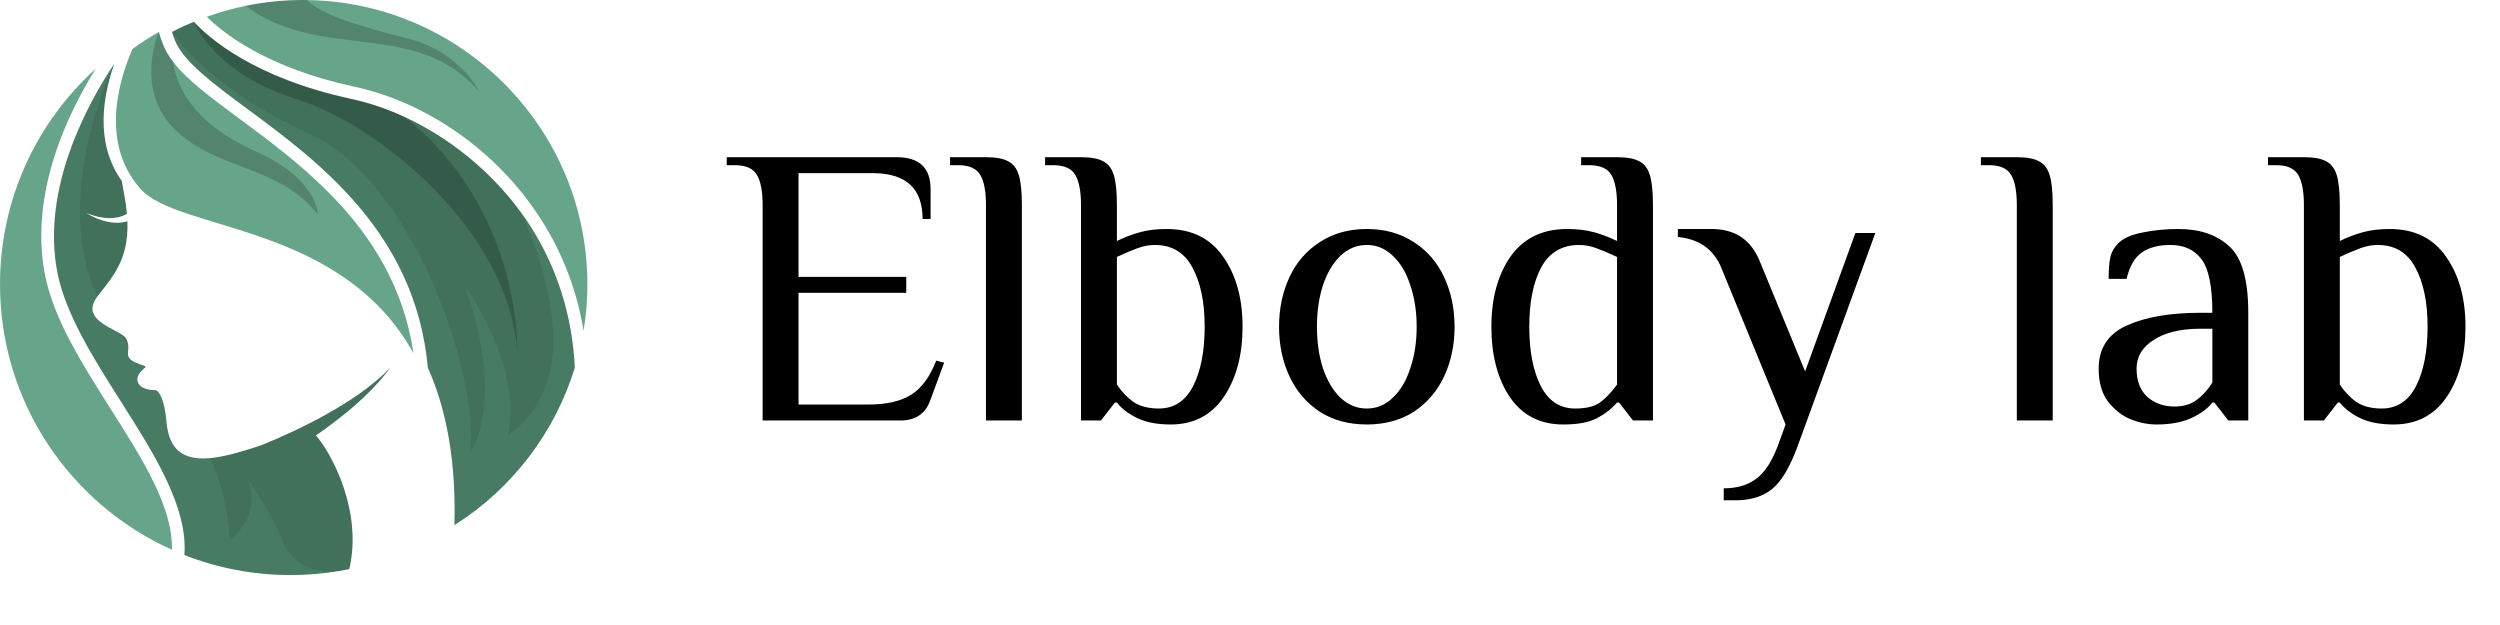 <svg fill="none" viewBox="0 0 188 47" xmlns="http://www.w3.org/2000/svg">
<path d="M31.091 26.555C25.653 16.752 13.421 17.419 10.565 14.199C8.872 12.29 8.561 9.985 8.784 7.929C8.971 6.221 9.527 4.683 9.968 3.678C10.6 3.218 11.258 2.792 11.943 2.402C12.038 2.741 12.148 3.075 12.282 3.401C12.453 3.826 12.701 4.237 13.016 4.646C14.075 6.026 15.893 7.368 18.061 8.97C20.238 10.581 22.754 12.441 25.003 14.773C27.892 17.762 30.344 21.534 31.091 26.555Z" fill="#66A589"/>
<path d="M43.225 27.647C41.735 32.491 38.551 36.724 34.177 39.483C34.301 34.85 33.628 30.877 32.178 27.659C31.259 17.545 23.957 12.148 18.622 8.204C16.038 6.293 13.809 4.644 13.159 3.044C13.075 2.836 13 2.623 12.934 2.406C12.932 2.404 12.932 2.402 12.932 2.402C13.467 2.12 14.016 1.866 14.577 1.635C14.577 1.635 14.577 1.635 14.579 1.637C15.696 2.85 19.101 5.863 26.417 7.44C27.771 7.733 29.121 8.193 30.428 8.798C33.824 10.366 36.945 12.905 39.182 15.982C39.42 16.304 39.645 16.634 39.859 16.967C41.906 20.147 43.035 23.765 43.225 27.647Z" fill="#41705B"/>
<path d="M44.17 21.384C44.17 22.556 44.073 23.716 43.885 24.857C43.386 21.84 42.308 19.014 40.661 16.455C37.429 11.425 32.179 7.707 26.615 6.509C20.124 5.114 16.818 2.512 15.553 1.265C15.551 1.263 15.549 1.263 15.549 1.263C16.508 0.919 17.491 0.642 18.488 0.438C19.899 0.149 21.34 0.002 22.788 0.002C22.883 0.002 22.976 0.002 23.071 0.004C30.334 0.099 36.736 3.833 40.531 9.465C42.83 12.874 44.17 16.975 44.17 21.384Z" fill="#66A589"/>
<path d="M8.315 30.741C10.717 34.522 13.025 38.162 12.924 41.337C5.308 37.923 0 30.272 0 21.383C0 14.948 2.778 9.166 7.201 5.168C5.162 8.42 2.186 14.469 3.379 20.647C4.02 23.974 6.204 27.412 8.315 30.741Z" fill="#66A589"/>
<path d="M29.348 27.647C28.757 28.469 28.056 29.214 27.317 29.917C26.574 30.617 25.777 31.253 24.964 31.874C24.568 32.177 24.165 32.466 23.755 32.747C24.871 33.979 27.302 38.398 26.266 42.798C26.012 42.849 25.757 42.899 25.499 42.94C24.314 43.138 23.098 43.242 21.856 43.242C19.037 43.242 16.343 42.709 13.867 41.735C14.15 38.16 11.605 34.148 9.12 30.233C7.056 26.982 4.922 23.617 4.315 20.471C3.075 14.073 6.71 7.613 8.596 4.796C7.777 7.1 7.079 10.707 9.159 13.607C9.203 13.89 9.258 14.187 9.316 14.496C9.43 15.07 9.504 15.594 9.545 16.077C9.498 16.106 9.448 16.135 9.395 16.16C9.279 16.22 9.149 16.265 9.019 16.302C8.753 16.375 8.468 16.405 8.183 16.399C7.894 16.399 7.605 16.346 7.316 16.286C7.172 16.249 7.031 16.207 6.887 16.166L6.464 16.015L6.86 16.234C6.996 16.296 7.131 16.364 7.271 16.424C7.554 16.535 7.845 16.637 8.154 16.69C8.458 16.746 8.777 16.771 9.101 16.736C9.26 16.717 9.421 16.69 9.58 16.639C9.683 19.499 8.522 20.75 7.331 22.287V22.289C6.128 23.839 8.076 24.516 9.021 25.074C9.219 25.191 9.372 25.301 9.446 25.416C9.572 25.612 9.622 25.788 9.64 25.955C9.681 26.341 9.533 26.65 9.715 26.919C9.919 27.222 10.521 27.391 10.802 27.494C10.881 27.523 10.934 27.546 10.945 27.565C10.953 27.579 10.942 27.6 10.912 27.631C10.769 27.792 10.2 28.18 10.352 28.696C10.53 29.309 11.458 29.35 11.685 29.346C11.906 29.34 12.366 29.963 12.513 31.682C12.655 33.321 13.318 34.699 15.811 34.45C15.931 34.441 16.059 34.425 16.187 34.406C17.287 34.239 18.509 33.865 19.635 33.486C20.372 33.193 21.113 32.865 21.84 32.53C22.741 32.107 23.639 31.665 24.508 31.176C25.379 30.685 26.238 30.173 27.053 29.593C27.866 29.011 28.648 28.382 29.348 27.647Z" fill="#41705B"/>
<path opacity="0.2" d="M31.091 26.555C25.653 16.752 13.421 17.419 10.565 14.199C8.872 12.29 8.561 9.985 8.784 7.929C9.064 10.082 10.29 13.782 15.326 14.725C22.549 16.081 26.613 18.94 28.97 22.3C28.97 22.3 28.557 19.823 25.003 14.771C27.892 17.763 30.344 21.534 31.091 26.555Z" fill="#66A589"/>
<path opacity="0.2" d="M43.225 27.647C41.735 32.491 38.551 36.724 34.177 39.483C34.301 34.85 33.628 30.877 32.179 27.658C31.259 17.545 23.957 12.148 18.622 8.204C16.038 6.293 13.809 4.644 13.159 3.044C13.075 2.836 13 2.623 12.934 2.405C13.017 2.533 15.694 6.654 23.251 10.061C30.925 13.524 35.942 27.718 35.389 33.99C35.389 33.99 38.049 30.314 34.99 21.594C35.106 21.749 39.287 27.443 38.198 32.735C38.198 32.735 41.706 30.731 41.609 25.412C41.545 21.776 40.094 18.007 39.18 15.979C39.419 16.302 39.644 16.631 39.857 16.965C41.906 20.147 43.035 23.765 43.225 27.647Z" fill="#66A589"/>
<path opacity="0.2" d="M44.17 21.385C44.17 22.556 44.073 23.716 43.885 24.857C43.386 21.841 42.307 19.014 40.66 16.455C37.428 11.425 32.179 7.708 26.615 6.509C20.124 5.114 16.818 2.512 15.553 1.265C15.693 1.362 20.199 4.423 27.148 5.172C34.204 5.933 40.243 12.158 42.197 16.335C42.197 16.335 41.861 12.864 40.531 9.465C42.829 12.874 44.17 16.975 44.17 21.385Z" fill="#66A589"/>
<path opacity="0.2" d="M25.497 42.938C24.312 43.136 23.096 43.24 21.854 43.24C19.035 43.24 16.341 42.707 13.865 41.733C14.149 38.157 11.603 34.146 9.118 30.231C7.054 26.979 4.92 23.615 4.313 20.469C3.073 14.07 6.709 7.61 8.594 4.793C8.486 5.016 3.785 14.909 7.329 22.284V22.286C6.127 23.836 8.074 24.514 9.019 25.072C9.227 25.377 9.434 25.67 9.638 25.953C9.679 26.339 9.531 26.648 9.714 26.917C9.917 27.22 10.519 27.389 10.8 27.491C10.837 27.538 10.872 27.586 10.911 27.631C10.767 27.792 10.199 28.18 10.35 28.696C10.528 29.309 11.456 29.35 11.683 29.346C11.904 29.34 12.364 29.963 12.511 31.682C12.653 33.321 13.316 34.699 15.809 34.45C16.576 36.086 17.097 38.012 17.282 40.612C17.282 40.612 19.757 38.873 18.62 35.996C18.62 35.996 20.492 38.672 21.23 40.612C21.881 42.334 23.513 43.174 25.497 42.938Z" fill="#66A589"/>
<path opacity="0.2" d="M23.904 16.131C21.019 12.437 16.445 12.854 13.234 9.81C10.023 6.766 11.942 2.403 11.942 2.403C12.037 2.743 12.148 3.076 12.281 3.402C12.452 3.827 12.7 4.238 13.015 4.648C13.393 7.331 15.444 9.709 19.223 11.383C23.904 13.455 23.904 16.131 23.904 16.131Z" fill="black"/>
<path opacity="0.2" d="M38.904 26.555C38.352 17.464 28.568 9.409 22.3 7.451C16.127 5.527 14.625 1.756 14.581 1.637C15.698 2.85 19.103 5.863 26.419 7.44C27.773 7.733 29.123 8.192 30.43 8.798C39.316 15.838 38.904 26.555 38.904 26.555Z" fill="black"/>
<path opacity="0.2" d="M36.041 6.901C32.73 3.063 28.518 3.515 23.905 2.662C20.985 2.12 19.319 1.11 18.49 0.436C19.901 0.147 21.342 -1.52588e-05 22.789 -1.52588e-05C22.884 -1.52588e-05 22.978 -1.48443e-05 23.073 0.002C24.283 1.209 27.292 2.029 30.728 2.912C34.579 3.899 35.999 6.809 36.041 6.901Z" fill="black"/>
<path d="M57.35 15.421C57.35 14.401 57.21 13.651 56.93 13.171C56.65 12.671 56.09 12.421 55.25 12.421H54.65V11.821H67.43C69.13 11.821 69.98 12.621 69.98 14.221V16.471H69.38C69.38 14.171 68.13 13.021 65.63 13.021H60.05V20.821H68.15V22.021H60.05V30.421H65.3C66.68 30.421 67.76 30.171 68.54 29.671C69.32 29.171 69.94 28.321 70.4 27.121L71 27.271L69.95 30.121C69.59 31.121 68.84 31.621 67.7 31.621H57.35V15.421ZM74.145 15.421C74.145 14.401 74.005 13.651 73.725 13.171C73.445 12.671 72.885 12.421 72.045 12.421H71.445V11.821H74.145C74.885 11.821 75.435 11.921 75.795 12.121C76.175 12.301 76.445 12.641 76.605 13.141C76.765 13.641 76.845 14.401 76.845 15.421V31.621H74.145V15.421ZM88.041 31.921C87.021 31.921 86.181 31.761 85.521 31.441C84.861 31.121 84.351 30.731 83.991 30.271H83.841L82.791 31.621H81.291V15.421C81.291 14.401 81.151 13.651 80.871 13.171C80.591 12.671 80.031 12.421 79.191 12.421H78.591V11.821H81.291C82.031 11.821 82.581 11.921 82.941 12.121C83.321 12.301 83.591 12.641 83.751 13.141C83.911 13.641 83.991 14.401 83.991 15.421V18.121C84.571 17.841 85.151 17.621 85.731 17.461C86.311 17.301 86.981 17.221 87.741 17.221C89.601 17.221 91.011 17.911 91.971 19.291C92.951 20.671 93.441 22.431 93.441 24.571C93.441 26.691 92.971 28.451 92.031 29.851C91.091 31.231 89.761 31.921 88.041 31.921ZM87.141 30.721C88.281 30.721 89.141 30.161 89.721 29.041C90.301 27.901 90.591 26.411 90.591 24.571C90.591 22.711 90.281 21.221 89.661 20.101C89.061 18.981 88.121 18.421 86.841 18.421C86.421 18.421 85.991 18.501 85.551 18.661C85.111 18.821 84.591 19.041 83.991 19.321V28.921C84.351 29.461 84.771 29.901 85.251 30.241C85.751 30.561 86.381 30.721 87.141 30.721ZM102.784 31.921C101.424 31.921 100.244 31.601 99.244 30.961C98.244 30.301 97.484 29.411 96.964 28.291C96.444 27.171 96.184 25.931 96.184 24.571C96.184 23.211 96.444 21.971 96.964 20.851C97.484 19.731 98.244 18.851 99.244 18.211C100.244 17.551 101.424 17.221 102.784 17.221C104.144 17.221 105.324 17.551 106.324 18.211C107.324 18.851 108.084 19.731 108.604 20.851C109.124 21.971 109.384 23.211 109.384 24.571C109.384 25.931 109.124 27.171 108.604 28.291C108.084 29.411 107.324 30.301 106.324 30.961C105.324 31.601 104.144 31.921 102.784 31.921ZM102.784 30.721C103.524 30.721 104.174 30.451 104.734 29.911C105.314 29.371 105.754 28.631 106.054 27.691C106.374 26.751 106.534 25.711 106.534 24.571C106.534 23.431 106.374 22.391 106.054 21.451C105.754 20.511 105.314 19.771 104.734 19.231C104.174 18.691 103.524 18.421 102.784 18.421C102.044 18.421 101.384 18.691 100.804 19.231C100.244 19.771 99.804 20.511 99.484 21.451C99.184 22.391 99.034 23.431 99.034 24.571C99.034 25.711 99.184 26.751 99.484 27.691C99.804 28.631 100.244 29.371 100.804 29.911C101.384 30.451 102.044 30.721 102.784 30.721ZM117.552 31.921C115.812 31.921 114.472 31.231 113.532 29.851C112.612 28.471 112.152 26.711 112.152 24.571C112.152 22.431 112.632 20.671 113.592 19.291C114.572 17.911 115.992 17.221 117.852 17.221C118.612 17.221 119.282 17.301 119.862 17.461C120.442 17.621 121.022 17.841 121.602 18.121V15.421C121.602 14.401 121.462 13.651 121.182 13.171C120.902 12.671 120.342 12.421 119.502 12.421H118.902V11.821H121.602C122.342 11.821 122.892 11.921 123.252 12.121C123.632 12.301 123.902 12.641 124.062 13.141C124.222 13.641 124.302 14.401 124.302 15.421V31.621H122.802L121.752 30.271H121.602C121.162 30.771 120.642 31.171 120.042 31.471C119.462 31.771 118.632 31.921 117.552 31.921ZM118.452 30.721C119.272 30.721 119.892 30.571 120.312 30.271C120.732 29.971 121.162 29.521 121.602 28.921V19.321C121.002 19.041 120.482 18.821 120.042 18.661C119.602 18.501 119.172 18.421 118.752 18.421C117.472 18.421 116.522 18.981 115.902 20.101C115.302 21.221 115.002 22.711 115.002 24.571C115.002 26.411 115.292 27.901 115.872 29.041C116.452 30.161 117.312 30.721 118.452 30.721ZM129.625 36.721C130.605 36.721 131.405 36.491 132.025 36.031C132.665 35.591 133.215 34.771 133.675 33.571L134.275 31.921L129.475 20.221C128.915 18.781 127.815 17.981 126.175 17.821V17.221H128.725C130.465 17.221 131.665 18.021 132.325 19.621L135.745 27.931L139.525 17.521H141.025L135.175 33.571C134.595 35.151 133.955 36.221 133.255 36.781C132.555 37.341 131.645 37.621 130.525 37.621H129.625V36.721ZM151.665 15.421C151.665 14.401 151.525 13.651 151.245 13.171C150.965 12.671 150.405 12.421 149.565 12.421H148.965V11.821H151.665C152.405 11.821 152.955 11.921 153.315 12.121C153.695 12.301 153.965 12.641 154.125 13.141C154.285 13.641 154.365 14.401 154.365 15.421V31.621H151.665V15.421ZM162.17 31.921C161.53 31.921 160.88 31.791 160.22 31.531C159.56 31.251 158.99 30.801 158.51 30.181C158.05 29.561 157.82 28.741 157.82 27.721C157.82 26.201 158.52 25.121 159.92 24.481C161.34 23.841 163.19 23.521 165.47 23.521H166.37C166.37 21.561 166.1 20.221 165.56 19.501C165.02 18.781 164.24 18.421 163.22 18.421C162.32 18.421 161.6 18.611 161.06 18.991C160.52 19.371 160.14 20.031 159.92 20.971H158.57C158.57 20.291 158.61 19.761 158.69 19.381C158.77 18.981 158.98 18.611 159.32 18.271C159.68 17.911 160.27 17.651 161.09 17.491C161.93 17.311 162.84 17.221 163.82 17.221C165.44 17.221 166.72 17.661 167.66 18.541C168.6 19.401 169.07 21.061 169.07 23.521V31.621H167.57L166.52 30.271H166.37C166.01 30.731 165.48 31.121 164.78 31.441C164.08 31.761 163.21 31.921 162.17 31.921ZM163.52 30.571C164.18 30.571 164.73 30.411 165.17 30.091C165.61 29.771 166.01 29.331 166.37 28.771V24.721H165.47C163.99 24.721 162.82 25.001 161.96 25.561C161.1 26.101 160.67 26.821 160.67 27.721C160.67 28.641 160.94 29.351 161.48 29.851C162.04 30.331 162.72 30.571 163.52 30.571ZM180.004 31.921C178.984 31.921 178.144 31.761 177.484 31.441C176.824 31.121 176.314 30.731 175.954 30.271H175.804L174.754 31.621H173.254V15.421C173.254 14.401 173.114 13.651 172.834 13.171C172.554 12.671 171.994 12.421 171.154 12.421H170.554V11.821H173.254C173.994 11.821 174.544 11.921 174.904 12.121C175.284 12.301 175.554 12.641 175.714 13.141C175.874 13.641 175.954 14.401 175.954 15.421V18.121C176.534 17.841 177.114 17.621 177.694 17.461C178.274 17.301 178.944 17.221 179.704 17.221C181.564 17.221 182.974 17.911 183.934 19.291C184.914 20.671 185.404 22.431 185.404 24.571C185.404 26.691 184.934 28.451 183.994 29.851C183.054 31.231 181.724 31.921 180.004 31.921ZM179.104 30.721C180.244 30.721 181.104 30.161 181.684 29.041C182.264 27.901 182.554 26.411 182.554 24.571C182.554 22.711 182.244 21.221 181.624 20.101C181.024 18.981 180.084 18.421 178.804 18.421C178.384 18.421 177.954 18.501 177.514 18.661C177.074 18.821 176.554 19.041 175.954 19.321V28.921C176.314 29.461 176.734 29.901 177.214 30.241C177.714 30.561 178.344 30.721 179.104 30.721Z" fill="black"/>
</svg>